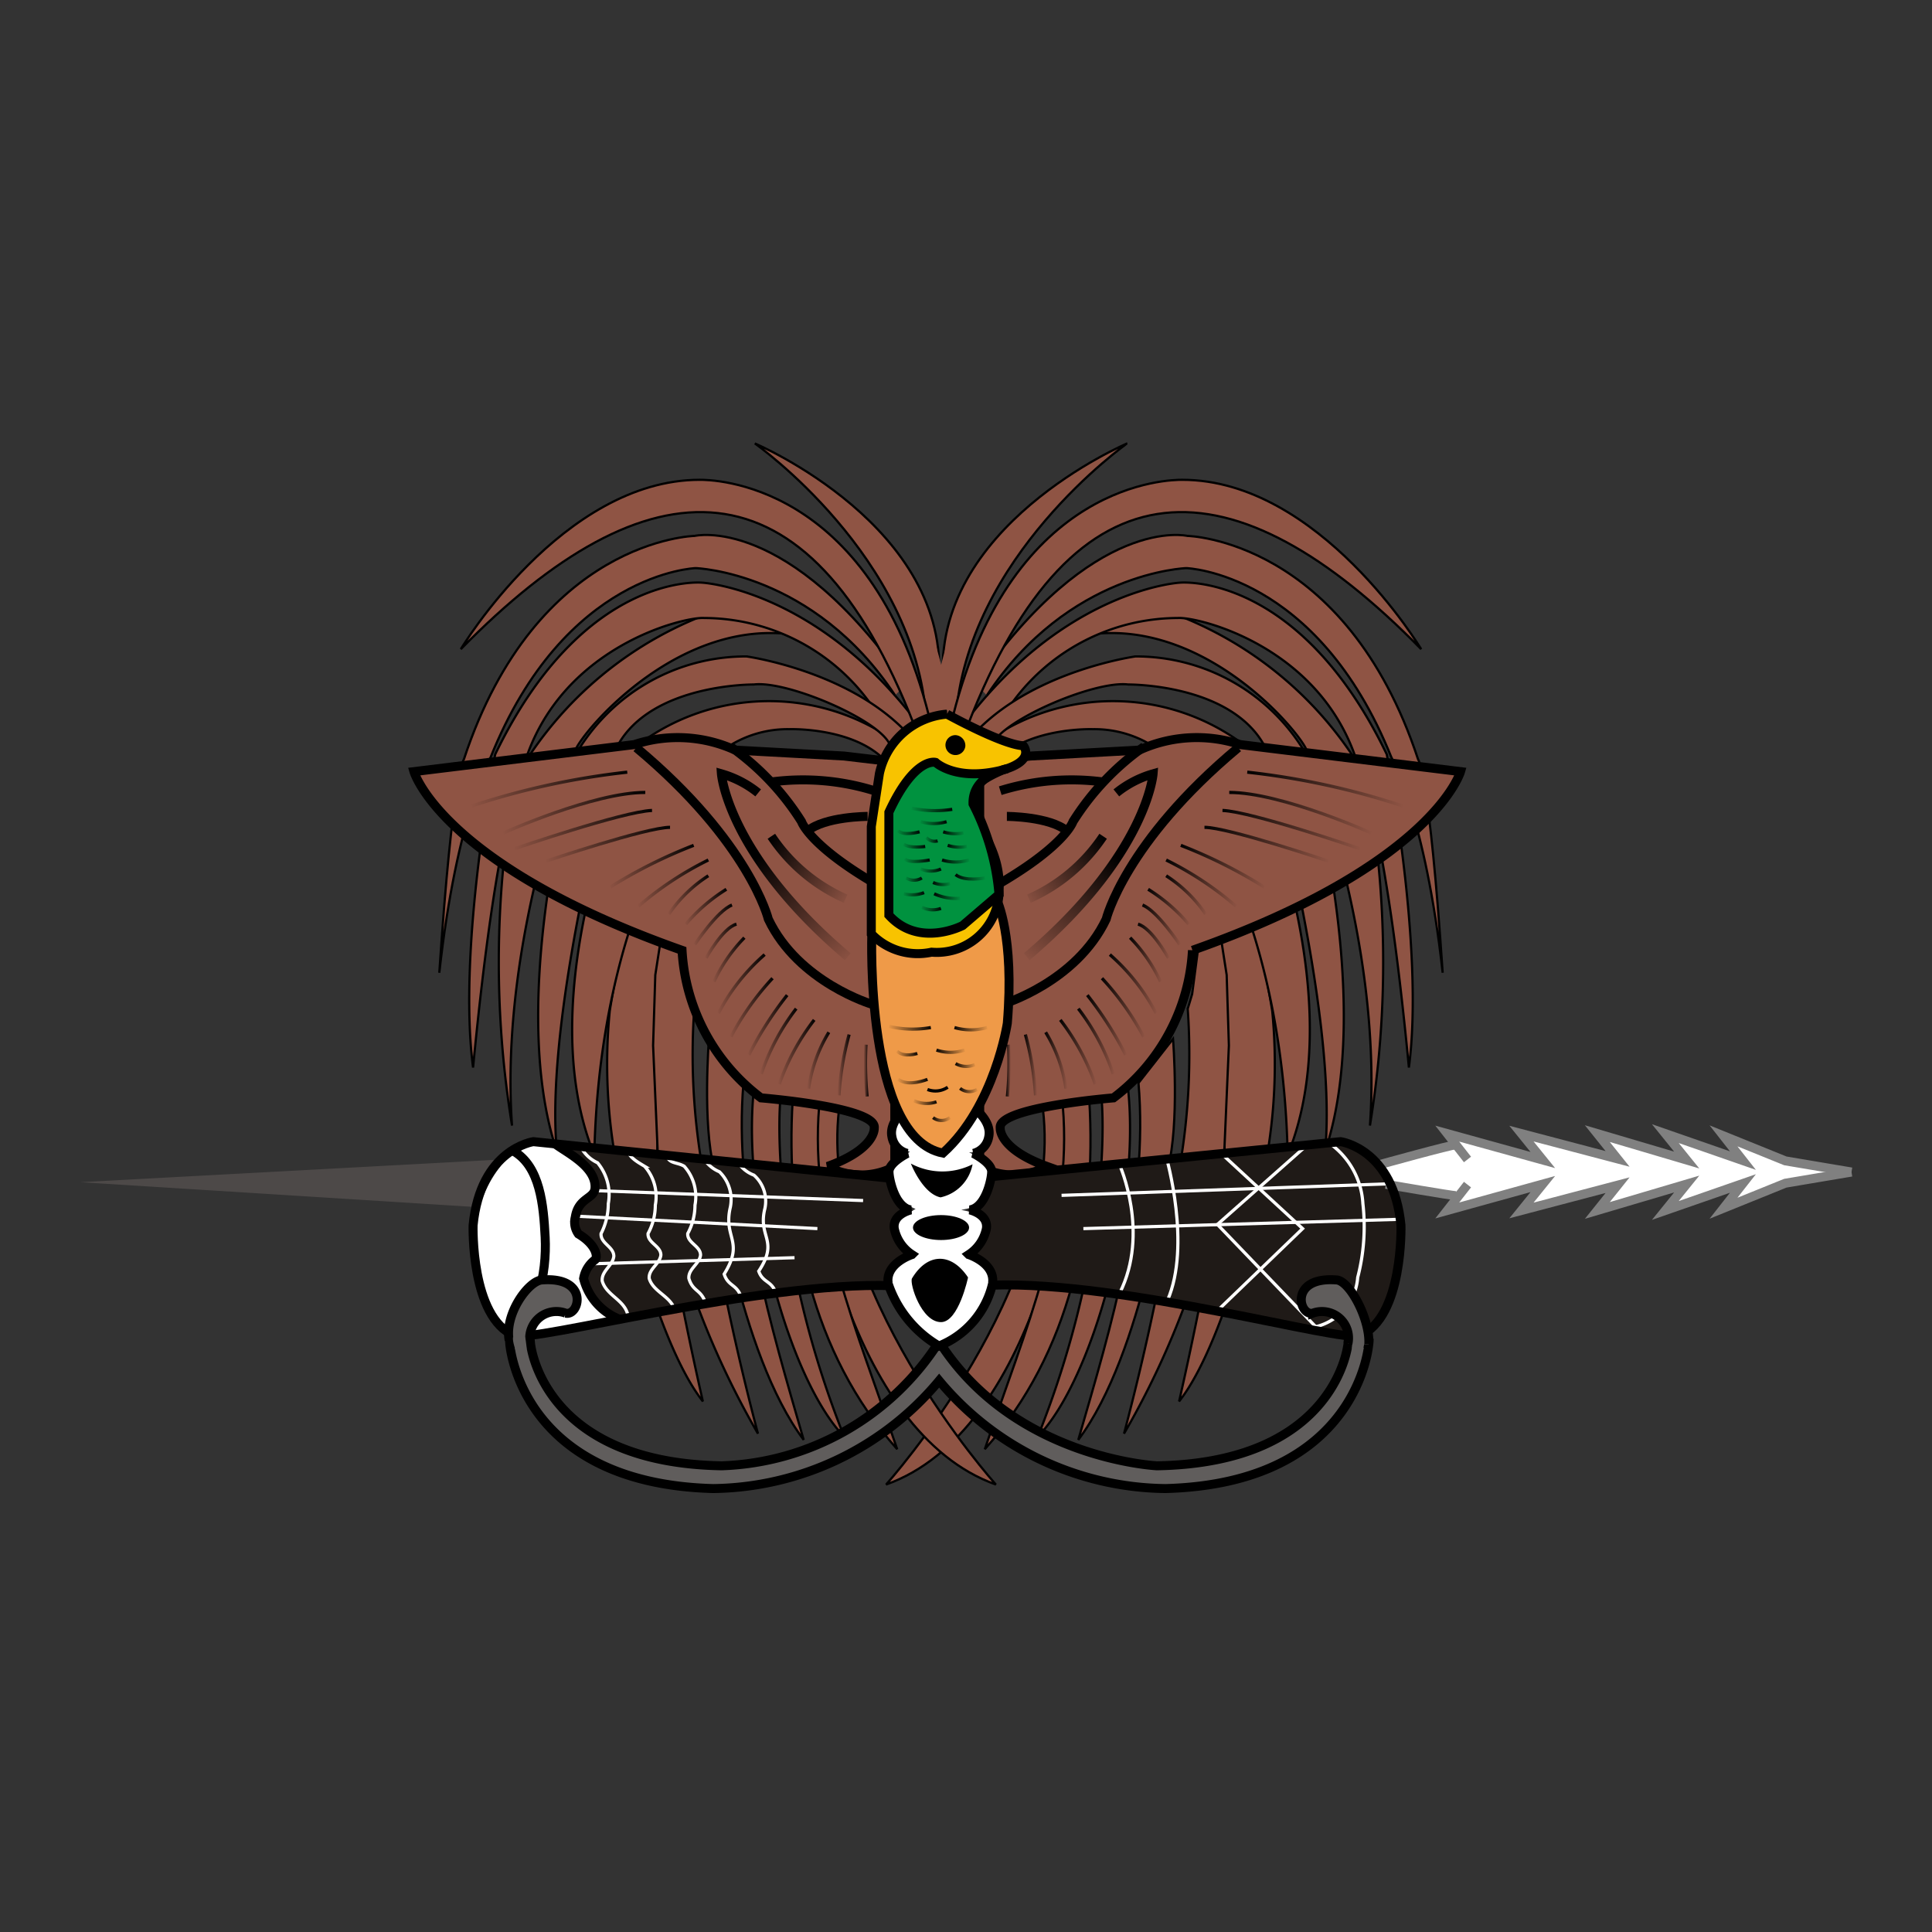 <svg id="Layer_1" data-name="Layer 1" xmlns="http://www.w3.org/2000/svg" xmlns:xlink="http://www.w3.org/1999/xlink" viewBox="0 0 1200 1200">
  <rect x="0" y="0" width="1200" height="1200" fill="#333333" stroke="none"/>
  <defs>
    <linearGradient id="linear-gradient" x1="684.599" y1="1038.464" x2="630.195" y2="1106.974" gradientTransform="translate(0 -513.687)" gradientUnits="userSpaceOnUse">
      <stop offset="0"/>
      <stop offset="1" stop-opacity="0"/>
    </linearGradient>
    <linearGradient id="linear-gradient-2" x1="686.938" y1="1036.217" x2="635.262" y2="1073.242" xlink:href="#linear-gradient"/>
    <linearGradient id="linear-gradient-3" x1="762.514" y1="1018.421" x2="852.624" y2="1018.421" xlink:href="#linear-gradient"/>
    <linearGradient id="linear-gradient-4" x1="758.317" y1="1028.93" x2="845.629" y2="1028.93" xlink:href="#linear-gradient"/>
    <linearGradient id="linear-gradient-5" x1="747.126" y1="1038.023" x2="826.044" y2="1038.023" xlink:href="#linear-gradient"/>
    <linearGradient id="linear-gradient-6" x1="732.438" y1="1051.647" x2="786.176" y2="1051.647" xlink:href="#linear-gradient"/>
    <linearGradient id="linear-gradient-7" x1="723.345" y1="1062.112" x2="768.689" y2="1062.112" xlink:href="#linear-gradient"/>
    <linearGradient id="linear-gradient-8" x1="723.345" y1="1069.387" x2="749.804" y2="1069.387" xlink:href="#linear-gradient"/>
    <linearGradient id="linear-gradient-9" x1="712.154" y1="1076.769" x2="739.312" y2="1076.769" xlink:href="#linear-gradient"/>
    <linearGradient id="linear-gradient-10" x1="708.656" y1="1087.873" x2="733.716" y2="1087.873" xlink:href="#linear-gradient"/>
    <linearGradient id="linear-gradient-11" x1="705.858" y1="1097.962" x2="726.721" y2="1097.962" xlink:href="#linear-gradient"/>
    <linearGradient id="linear-gradient-12" x1="700.961" y1="1109.607" x2="721.826" y2="1109.607" xlink:href="#linear-gradient"/>
    <linearGradient id="linear-gradient-13" x1="688.372" y1="1124.638" x2="719.028" y2="1124.638" xlink:href="#linear-gradient"/>
    <linearGradient id="linear-gradient-14" x1="683.476" y1="1139.366" x2="711.334" y2="1139.366" xlink:href="#linear-gradient"/>
    <linearGradient id="linear-gradient-15" x1="674.383" y1="1150.228" x2="700.143" y2="1150.228" xlink:href="#linear-gradient"/>
    <linearGradient id="linear-gradient-16" x1="668.787" y1="1160.311" x2="692.449" y2="1160.311" xlink:href="#linear-gradient"/>
    <linearGradient id="linear-gradient-17" x1="657.596" y1="1166.961" x2="681.258" y2="1166.961" xlink:href="#linear-gradient"/>
    <linearGradient id="linear-gradient-18" x1="648.503" y1="1172.155" x2="663.072" y2="1172.155" xlink:href="#linear-gradient"/>
    <linearGradient id="linear-gradient-19" x1="635.913" y1="1175.042" x2="644.186" y2="1175.042" xlink:href="#linear-gradient"/>
    <linearGradient id="linear-gradient-20" x1="624.721" y1="1178.66" x2="627.88" y2="1178.66" xlink:href="#linear-gradient"/>
    <linearGradient id="linear-gradient-21" x1="773.705" y1="1003.752" x2="872.208" y2="1003.752" xlink:href="#linear-gradient"/>
    <linearGradient id="linear-gradient-22" x1="-879.416" y1="1038.465" x2="-933.821" y2="1106.975" gradientTransform="matrix(-1, 0, 0, 1, -399.725, -513.687)" xlink:href="#linear-gradient"/>
    <linearGradient id="linear-gradient-23" x1="-877.077" y1="1036.217" x2="-928.753" y2="1073.243" gradientTransform="matrix(-1, 0, 0, 1, -399.725, -513.687)" xlink:href="#linear-gradient"/>
    <linearGradient id="linear-gradient-24" x1="-801.502" y1="1018.421" x2="-711.393" y2="1018.421" gradientTransform="matrix(-1, 0, 0, 1, -399.725, -513.687)" xlink:href="#linear-gradient"/>
    <linearGradient id="linear-gradient-25" x1="-805.698" y1="1028.93" x2="-718.386" y2="1028.93" gradientTransform="matrix(-1, 0, 0, 1, -399.725, -513.687)" xlink:href="#linear-gradient"/>
    <linearGradient id="linear-gradient-26" x1="-816.889" y1="1038.023" x2="-737.972" y2="1038.023" gradientTransform="matrix(-1, 0, 0, 1, -399.725, -513.687)" xlink:href="#linear-gradient"/>
    <linearGradient id="linear-gradient-27" x1="-831.579" y1="1051.647" x2="-777.84" y2="1051.647" gradientTransform="matrix(-1, 0, 0, 1, -399.725, -513.687)" xlink:href="#linear-gradient"/>
    <linearGradient id="linear-gradient-28" x1="-840.671" y1="1062.112" x2="-795.327" y2="1062.112" gradientTransform="matrix(-1, 0, 0, 1, -399.725, -513.687)" xlink:href="#linear-gradient"/>
    <linearGradient id="linear-gradient-29" x1="-840.671" y1="1069.387" x2="-814.212" y2="1069.387" gradientTransform="matrix(-1, 0, 0, 1, -399.725, -513.687)" xlink:href="#linear-gradient"/>
    <linearGradient id="linear-gradient-30" x1="-851.863" y1="1076.769" x2="-824.704" y2="1076.769" gradientTransform="matrix(-1, 0, 0, 1, -399.725, -513.687)" xlink:href="#linear-gradient"/>
    <linearGradient id="linear-gradient-31" x1="-855.36" y1="1087.873" x2="-830.299" y2="1087.873" gradientTransform="matrix(-1, 0, 0, 1, -399.725, -513.687)" xlink:href="#linear-gradient"/>
    <linearGradient id="linear-gradient-32" x1="-858.158" y1="1097.962" x2="-837.294" y2="1097.962" gradientTransform="matrix(-1, 0, 0, 1, -399.725, -513.687)" xlink:href="#linear-gradient"/>
    <linearGradient id="linear-gradient-33" x1="-863.054" y1="1109.607" x2="-842.191" y2="1109.607" gradientTransform="matrix(-1, 0, 0, 1, -399.725, -513.687)" xlink:href="#linear-gradient"/>
    <linearGradient id="linear-gradient-34" x1="-875.644" y1="1124.638" x2="-844.988" y2="1124.638" gradientTransform="matrix(-1, 0, 0, 1, -399.725, -513.687)" xlink:href="#linear-gradient"/>
    <linearGradient id="linear-gradient-35" x1="-880.54" y1="1139.366" x2="-852.682" y2="1139.366" gradientTransform="matrix(-1, 0, 0, 1, -399.725, -513.687)" xlink:href="#linear-gradient"/>
    <linearGradient id="linear-gradient-36" x1="-889.633" y1="1150.228" x2="-863.873" y2="1150.228" gradientTransform="matrix(-1, 0, 0, 1, -399.725, -513.687)" xlink:href="#linear-gradient"/>
    <linearGradient id="linear-gradient-37" x1="-895.229" y1="1160.311" x2="-871.567" y2="1160.311" gradientTransform="matrix(-1, 0, 0, 1, -399.725, -513.687)" xlink:href="#linear-gradient"/>
    <linearGradient id="linear-gradient-38" x1="-906.42" y1="1166.961" x2="-882.758" y2="1166.961" gradientTransform="matrix(-1, 0, 0, 1, -399.725, -513.687)" xlink:href="#linear-gradient"/>
    <linearGradient id="linear-gradient-39" x1="-915.513" y1="1172.155" x2="-900.945" y2="1172.155" gradientTransform="matrix(-1, 0, 0, 1, -399.725, -513.687)" xlink:href="#linear-gradient"/>
    <linearGradient id="linear-gradient-40" x1="-928.103" y1="1175.042" x2="-919.83" y2="1175.042" gradientTransform="matrix(-1, 0, 0, 1, -399.725, -513.687)" xlink:href="#linear-gradient"/>
    <linearGradient id="linear-gradient-41" x1="-939.294" y1="1178.66" x2="-936.135" y2="1178.66" gradientTransform="matrix(-1, 0, 0, 1, -399.725, -513.687)" xlink:href="#linear-gradient"/>
    <linearGradient id="linear-gradient-42" x1="-790.31" y1="1003.752" x2="-691.808" y2="1003.752" gradientTransform="matrix(-1, 0, 0, 1, -399.725, -513.687)" xlink:href="#linear-gradient"/>
    <linearGradient id="linear-gradient-43" x1="551.293" y1="1448.336" x2="579.151" y2="1448.336" gradientTransform="translate(0 -809.965)" gradientUnits="userSpaceOnUse">
      <stop offset="0" stop-opacity="0"/>
      <stop offset="1"/>
    </linearGradient>
    <linearGradient id="linear-gradient-44" x1="556.189" y1="1464.176" x2="570.757" y2="1464.176" xlink:href="#linear-gradient-43"/>
    <linearGradient id="linear-gradient-45" x1="556.889" y1="1481.486" x2="577.053" y2="1481.486" xlink:href="#linear-gradient-43"/>
    <linearGradient id="linear-gradient-46" x1="566.682" y1="1494.534" x2="582.649" y2="1494.534" xlink:href="#linear-gradient-43"/>
    <linearGradient id="linear-gradient-47" x1="591.861" y1="1448.917" x2="614.124" y2="1448.917" gradientTransform="translate(0 -809.965)" xlink:href="#linear-gradient"/>
    <linearGradient id="linear-gradient-48" x1="580.67" y1="1462.906" x2="600.134" y2="1462.906" gradientTransform="translate(0 -809.965)" xlink:href="#linear-gradient"/>
    <linearGradient id="linear-gradient-49" x1="592.561" y1="1471.513" x2="606.43" y2="1471.513" gradientTransform="translate(0 -809.965)" xlink:href="#linear-gradient"/>
    <linearGradient id="linear-gradient-50" x1="595.359" y1="1487.08" x2="607.829" y2="1487.08" gradientTransform="translate(0 -809.965)" xlink:href="#linear-gradient"/>
    <linearGradient id="linear-gradient-51" x1="578.572" y1="1505.128" x2="591.043" y2="1505.128" gradientTransform="translate(0 -809.965)" xlink:href="#linear-gradient"/>
    <linearGradient id="linear-gradient-52" x1="584.852" y1="1327.239" x2="599.421" y2="1327.239" gradientTransform="translate(0 -809.965)" xlink:href="#linear-gradient"/>
    <linearGradient id="linear-gradient-53" x1="587.65" y1="1335.617" x2="601.519" y2="1335.617" gradientTransform="translate(0 -809.965)" xlink:href="#linear-gradient"/>
    <linearGradient id="linear-gradient-54" x1="584.153" y1="1344.771" x2="602.918" y2="1344.771" gradientTransform="translate(0 -809.965)" xlink:href="#linear-gradient"/>
    <linearGradient id="linear-gradient-55" x1="592.547" y1="1354.701" x2="612.71" y2="1354.701" gradientTransform="translate(0 -809.965)" xlink:href="#linear-gradient"/>
    <linearGradient id="linear-gradient-56" x1="578.557" y1="1358.783" x2="591.027" y2="1358.783" gradientTransform="translate(0 -809.965)" xlink:href="#linear-gradient"/>
    <linearGradient id="linear-gradient-57" x1="579.257" y1="1366.599" x2="597.323" y2="1366.599" gradientTransform="translate(0 -809.965)" xlink:href="#linear-gradient"/>
    <linearGradient id="linear-gradient-58" x1="565.268" y1="1312.719" x2="592.426" y2="1312.719" xlink:href="#linear-gradient-43"/>
    <linearGradient id="linear-gradient-59" x1="556.874" y1="1326.975" x2="572.142" y2="1326.975" xlink:href="#linear-gradient-43"/>
    <linearGradient id="linear-gradient-60" x1="570.864" y1="1320.931" x2="588.929" y2="1320.931" xlink:href="#linear-gradient-43"/>
    <linearGradient id="linear-gradient-61" x1="560.372" y1="1335.309" x2="575.64" y2="1335.309" xlink:href="#linear-gradient-43"/>
    <linearGradient id="linear-gradient-62" x1="574.361" y1="1331.494" x2="583.333" y2="1331.494" xlink:href="#linear-gradient-43"/>
    <linearGradient id="linear-gradient-63" x1="570.864" y1="1350.397" x2="585.433" y2="1350.397" xlink:href="#linear-gradient-43"/>
    <linearGradient id="linear-gradient-64" x1="561.072" y1="1344.419" x2="578.438" y2="1344.419" xlink:href="#linear-gradient-43"/>
    <linearGradient id="linear-gradient-65" x1="561.771" y1="1356.061" x2="573.541" y2="1356.061" xlink:href="#linear-gradient-43"/>
    <linearGradient id="linear-gradient-66" x1="560.372" y1="1365.11" x2="574.94" y2="1365.11" xlink:href="#linear-gradient-43"/>
    <linearGradient id="linear-gradient-67" x1="571.563" y1="1374.331" x2="585.433" y2="1374.331" xlink:href="#linear-gradient-43"/>
  </defs>
  <title>Artboard 1</title>
  <g id="Layer_2" data-name="Layer 2">
    <g id="svg2">
      <g>
        <path id="path9474" d="M313.305,720.081,50,734.279l246.53,15.489A44.386,44.386,0,0,1,313.305,720.081Z" style="fill: #4d4948"/>
        <path id="path33918" d="M859.288,722.66l43.884-10.971-1.936-6.776L957.383,720.082l-10.653-13.875,25.169,4.84,31.945,9.358-12.256-16.78,56.469,17.102-12.585-17.102,47.111,17.425-11.616-15.168,42.594,16.457,32.268,4.516-36.14,8.067-40.013,16.783,11.616-16.779-46.789,16.779,11.939-15.168-53.242,14.521,9.358-13.547L945.122,751.704l11.294-15.168-56.792,14.841,10.003-12.907-6.131,4.195-38.722-6.131-8.712-13.547Z" style="fill: #fff"/>
        <g id="use11619">
          <g id="g11604">
            <path id="path3409" d="M722.026,378.682A231.425,231.425,0,0,1,848.6,483.024a630.438,630.438,0,0,1,2.301,216.09c8.214-116.823-39.984-234.579-39.984-234.579-8.04-15.078-65.008-80.044-134.707-70.363" style="fill: #8f5444;stroke: #000;stroke-width: 1.385px"/>
            <path id="path3403" d="M598.605,449.673c-63.245,83.898-6.454,37.431,30.337-13.547a127.683,127.683,0,0,1,102.613-52.274c12.298-.879,89.061,17.425,111.648,90.352,0,0,16.825,30.515,31.884,188.865,9.813-74.839-13.752-194.538-13.752-194.538C806.412,354.804,732.841,361.903,732.841,361.903S661.85,365.775,598.605,449.673Z" style="fill: #8f5444;stroke: #000;stroke-width: 1.385px"/>
            <path id="path10484" d="M647.808,689.103C660.715,799.461,550.358,922.08,550.358,922.08c92.289-32.914,119.394-196.19,116.812-238.14" style="fill: #8f5444;stroke: #000;stroke-width: 1.385px"/>
            <path id="path3445" d="M786.096,722.843a338.815,338.815,0,0,0,4.107-94.92c-16.779-104.549-31.944-41.527-31.944-41.527l2.489,134.975c-9.68,68.408-28.396,149.079-28.396,149.079C763.329,831.085,786.096,722.843,786.096,722.843Z" style="fill: #8f5444;stroke: #000;stroke-width: 1.385px"/>
            <path id="path3393" d="M593.598,447.092c-10.326,92.284,0,74.863-7.744-22.588s114.23-149.079,114.23-149.079S600.052,345.766,593.598,447.092Z" style="fill: #8f5444;stroke: #000;stroke-width: 1.385px"/>
            <path id="path3405" d="M622,469.679c-20.652,18.07-83.253,36.786-2.581-13.547a135.439,135.439,0,0,1,151.426,5.163s72.092,149.957,28.947,256.078c-3.651-173.41-81.672-252.673-81.672-252.673a68.236,68.236,0,0,0-39.327-11.794S642.646,451.609,622,469.679Z" style="fill: #8f5444;stroke: #000;stroke-width: 1.385px"/>
            <path id="path3407" d="M607.796,452.9c36.786-36.786,97.451-45.175,97.451-45.175A122.298,122.298,0,0,1,810.442,467.098s44.714,151.935,12.621,247.988c8.214-87.618-37.832-252.108-37.832-252.108-21.253-38.473-84.499-37.827-84.499-37.827-20.652-2.581-78.09,21.942-84.543,37.431" style="fill: #8f5444;stroke: #000;stroke-width: 1.385px"/>
            <path id="path3401" d="M606.183,424.827c73.571-105.84,131.332-91.965,131.332-91.965s98.096,1.936,143.271,138.754c0,0,6.947,8.172,15.284,132.579C885.118,505.625,864.198,470.367,864.198,470.367,818.186,355.449,736.869,352.868,736.869,352.868s-73.248,2.259-123.91,79.058" style="fill: #8f5444;stroke: #000;stroke-width: 1.385px"/>
            <path id="path3399" d="M591.985,444.51c37.108-146.175,135.204-146.498,142.303-146.498,85.432,0,148.434,105.195,148.434,105.195C766.633,284.878,667.21,280.435,601.218,450.156" style="fill: #8f5444;stroke: #000;stroke-width: 1.385px"/>
            <path id="path3447" d="M760.084,723.3l3.195-73.927-1.369-43.809L758.715,585.028l-14.603,4.563-3.651,27.837-2.738,9.127a411.39,411.39,0,0,1-5.019,98.57,1611.811,1611.811,0,0,1-34.556,165.332A526.305,526.305,0,0,0,760.084,723.3Z" style="fill: #8f5444;stroke: #000;stroke-width: 1.385px"/>
            <path id="path3449" d="M725.4,725.582c7.302-27.381,3.195-80.316,3.195-80.316L707.147,672.646c6.305,74.505-16.857,150.649-37.4,221.684C710.41,840.12,725.4,725.582,725.4,725.582Z" style="fill: #8f5444;stroke: #000;stroke-width: 1.385px"/>
            <path id="path3451" d="M700.76,677.21a149.318,149.318,0,0,1-16.428,6.845s8.008,88.301-39.749,208.34C678.745,856.928,708.051,749.857,700.76,677.21Z" style="fill: #8f5444;stroke: #000;stroke-width: 1.385px"/>
            <path id="path3453" d="M660.145,687.249l16.428-4.107c4.632,77.105-11.56,157.126-64.905,216.996C637.284,824.423,666.171,759.396,660.145,687.249Z" style="fill: #8f5444;stroke: #000;stroke-width: 1.385px"/>
          </g>
        </g>
        <g id="g11604-2">
          <path id="path3409-2" d="M446.9,378.682A231.425,231.425,0,0,0,320.33,483.024a630.438,630.438,0,0,0-2.301,216.09C309.815,582.29,358.014,464.534,358.014,464.534c8.04-15.078,65.008-80.044,134.707-70.363" style="fill: #8f5444;stroke: #000;stroke-width: 1.385px"/>
          <path id="path3403-2" d="M570.321,449.673c63.245,83.898,6.454,37.431-30.337-13.547a127.683,127.683,0,0,0-102.613-52.274c-12.298-.879-89.061,17.425-111.648,90.352,0,0-16.825,30.515-31.884,188.865-9.813-74.839,13.752-194.538,13.752-194.538C362.516,354.804,436.085,361.903,436.085,361.903S507.075,365.775,570.321,449.673Z" style="fill: #8f5444;stroke: #000;stroke-width: 1.385px"/>
          <path id="path10484-2" d="M521.117,689.103C508.21,799.461,618.568,922.08,618.568,922.08c-92.289-32.914-119.394-196.19-116.812-238.14" style="fill: #8f5444;stroke: #000;stroke-width: 1.385px"/>
          <path id="path3445-2" d="M382.83,722.843a338.815,338.815,0,0,1-4.107-94.92c16.779-104.549,31.944-41.527,31.944-41.527L408.177,721.372c9.68,68.408,28.396,149.079,28.396,149.079C405.596,831.085,382.83,722.843,382.83,722.843Z" style="fill: #8f5444;stroke: #000;stroke-width: 1.385px"/>
          <path id="path3393-2" d="M575.328,447.092c10.326,92.284,0,74.863,7.744-22.588s-114.23-149.079-114.23-149.079S568.873,345.766,575.328,447.092Z" style="fill: #8f5444;stroke: #000;stroke-width: 1.385px"/>
          <path id="path3405-2" d="M546.931,469.679c20.652,18.07,83.253,36.786,2.581-13.547a135.439,135.439,0,0,0-151.426,5.163S325.995,611.251,369.139,717.372c3.651-173.41,81.672-252.673,81.672-252.673a68.236,68.236,0,0,1,39.327-11.794S526.279,451.609,546.931,469.679Z" style="fill: #8f5444;stroke: #000;stroke-width: 1.385px"/>
          <path id="path3407-2" d="M561.129,452.9c-36.786-36.786-97.451-45.175-97.451-45.175A122.298,122.298,0,0,0,358.484,467.098s-44.716,151.931-12.618,247.987C337.652,627.468,383.698,462.977,383.698,462.977c21.253-38.473,84.499-37.827,84.499-37.827,20.652-2.581,78.09,21.942,84.543,37.431" style="fill: #8f5444;stroke: #000;stroke-width: 1.385px"/>
          <path id="path3401-2" d="M562.742,424.827c-73.571-105.84-131.332-91.965-131.332-91.965s-98.096,1.936-143.271,138.754c0,0-6.947,8.172-15.284,132.579,10.953-98.57,31.872-133.828,31.872-133.828C350.74,355.449,432.057,352.868,432.057,352.868s73.248,2.259,123.91,79.058" style="fill: #8f5444;stroke: #000;stroke-width: 1.385px"/>
          <path id="path3399-2" d="M576.941,444.51c-37.108-146.175-135.204-146.498-142.303-146.498-85.432,0-148.434,105.195-148.434,105.195,116.089-118.329,215.512-122.772,281.504,46.949" style="fill: #8f5444;stroke: #000;stroke-width: 1.385px"/>
          <path id="path3447-2" d="M408.842,723.3l-3.195-73.927,1.369-43.809,3.195-20.535,14.603,4.563,3.651,27.837,2.738,9.127a411.39,411.39,0,0,0,5.019,98.57,1611.811,1611.811,0,0,0,34.556,165.332A526.305,526.305,0,0,1,408.842,723.3Z" style="fill: #8f5444;stroke: #000;stroke-width: 1.385px"/>
          <path id="path3449-2" d="M443.523,725.582c-7.302-27.381-3.195-80.316-3.195-80.316l21.448,27.381c-6.305,74.505,16.857,150.649,37.4,221.684C458.516,840.12,443.523,725.582,443.523,725.582Z" style="fill: #8f5444;stroke: #000;stroke-width: 1.385px"/>
          <path id="path3451-2" d="M468.166,677.21a149.318,149.318,0,0,0,16.428,6.845s-8.008,88.301,39.749,208.34C490.181,856.928,460.874,749.857,468.166,677.21Z" style="fill: #8f5444;stroke: #000;stroke-width: 1.385px"/>
          <path id="path3453-2" d="M508.781,687.249l-16.428-4.107c-4.632,77.105,11.56,157.126,64.905,216.996C531.647,824.423,502.754,759.396,508.781,687.249Z" style="fill: #8f5444;stroke: #000;stroke-width: 1.385px"/>
        </g>
        <g id="g6732">
          <g id="g6594">
            <path id="path3511" d="M639.986,469.584l67.659-3.684a85.973,85.973,0,0,1,62.705-3.418l136.818,16.779s-16.779,58.082-166.505,111.003a123.352,123.352,0,0,1-49.047,91.642s-72.28,5.808-70.344,18.715c0,0-1.291,12.907,29.041,23.878a43.972,43.972,0,0,1-41.8,0V473.317Z" style="fill: #8f5444;stroke: #000;stroke-width: 5.586px"/>
            <path id="path3519" d="M710.595,463.755a163.543,163.543,0,0,0-44.132,46.524s-4.563,14.603-46.09,38.789" style="fill: none;stroke: #000;stroke-width: 5.586px"/>
            <path id="path3513" d="M769.021,464.421c-70.344,58.728-81.962,106.486-81.962,106.486-18.715,39.368-64.536,52.916-64.536,52.916" style="fill: none;stroke: #000;stroke-width: 5.586px"/>
            <path id="path3515" d="M693.388,492.484a64.572,64.572,0,0,1,22.817-11.865s-3.651,50.197-78.491,113.629" style="fill: none;stroke-width: 5.586px;stroke: url(#linear-gradient)"/>
            <path id="path3517" d="M685.174,519.408a107.826,107.826,0,0,1-46.09,38.789" style="fill: none;stroke-width: 5.586px;stroke: url(#linear-gradient-2)"/>
            <path id="path3521" d="M684.716,485.639a149.204,149.204,0,0,0-63.432,5.476" style="fill: none;stroke: #000;stroke-width: 5.586px"/>
            <path id="path3523" d="M662.812,516.208c-10.953-9.127-37.42-9.127-37.42-9.127" style="fill: none;stroke: #000;stroke-width: 5.586px"/>
            <g id="g6573">
              <path id="path5322" d="M763.503,492.187c32.174,0,88.131,25.181,88.131,25.181" style="fill: none;stroke-width: 1.978px;stroke: url(#linear-gradient-3)"/>
              <path id="path5324" d="M759.307,503.378c18.186.695,85.337,23.782,85.337,23.782" style="fill: none;stroke-width: 1.978px;stroke: url(#linear-gradient-4)"/>
              <path id="path5326" d="M748.116,513.87c14.689,0,76.94,20.983,76.94,20.983" style="fill: none;stroke-width: 1.978px;stroke: url(#linear-gradient-5)"/>
              <path id="path5328" d="M733.427,525.061a307.812,307.812,0,0,1,51.758,25.88" style="fill: none;stroke-width: 1.978px;stroke: url(#linear-gradient-6)"/>
              <path id="path5330" d="M724.334,534.155a205.888,205.888,0,0,1,43.367,28.678" style="fill: none;stroke-width: 1.978px;stroke: url(#linear-gradient-7)"/>
              <path id="path5332" d="M724.334,543.946a85.781,85.781,0,0,1,24.481,23.782" style="fill: none;stroke-width: 1.978px;stroke: url(#linear-gradient-8)"/>
              <path id="path5334" d="M713.143,552.34a107.973,107.973,0,0,1,25.181,21.683" style="fill: none;stroke-width: 1.978px;stroke: url(#linear-gradient-9)"/>
              <path id="path5336" d="M709.646,562.132c9.093,3.497,23.081,24.481,23.081,24.481" style="fill: none;stroke-width: 1.978px;stroke: url(#linear-gradient-10)"/>
              <path id="path5338" d="M706.847,574.023c8.394,2.098,18.885,20.983,18.885,20.983" style="fill: none;stroke-width: 1.978px;stroke: url(#linear-gradient-11)"/>
              <path id="path5340" d="M701.951,582.416A99.328,99.328,0,0,1,720.837,609.695" style="fill: none;stroke-width: 1.978px;stroke: url(#linear-gradient-12)"/>
              <path id="path5342" d="M689.361,592.908a125.932,125.932,0,0,1,28.678,36.372" style="fill: none;stroke-width: 1.978px;stroke: url(#linear-gradient-13)"/>
              <path id="path5344" d="M684.465,607.597a172.628,172.628,0,0,1,25.882,36.372" style="fill: none;stroke-width: 1.978px;stroke: url(#linear-gradient-14)"/>
              <path id="path5346" d="M675.372,618.089a227.429,227.429,0,0,1,23.781,37.067" style="fill: none;stroke-width: 1.978px;stroke: url(#linear-gradient-15)"/>
              <path id="path5348" d="M669.776,626.482a141.065,141.065,0,0,1,21.683,40.568" style="fill: none;stroke-width: 1.978px;stroke: url(#linear-gradient-16)"/>
              <path id="path5350" d="M658.589,633.477a143.498,143.498,0,0,1,21.683,39.869" style="fill: none;stroke-width: 1.978px;stroke: url(#linear-gradient-17)"/>
              <path id="path5352" d="M649.492,641.17a92.577,92.577,0,0,1,12.59,34.968" style="fill: none;stroke-width: 1.978px;stroke: url(#linear-gradient-18)"/>
              <path id="path5354" d="M636.902,642.57a186.69,186.69,0,0,1,6.295,37.771" style="fill: none;stroke-width: 1.978px;stroke: url(#linear-gradient-19)"/>
              <path id="path5356" d="M626.41,648.864a217.095,217.095,0,0,1-.695,32.174" style="fill: none;stroke-width: 1.978px;stroke: url(#linear-gradient-20)"/>
              <path id="path5416" d="M774.694,479.596a474.947,474.947,0,0,1,96.526,20.98" style="fill: none;stroke-width: 1.978px;stroke: url(#linear-gradient-21)"/>
            </g>
          </g>
          <g id="use6623">
            <path id="path6627" d="M524.305,469.584l-67.659-3.684a85.973,85.973,0,0,0-62.705-3.418L257.123,479.264S273.902,537.346,423.628,590.267a123.352,123.352,0,0,0,49.047,91.642s72.28,5.808,70.344,18.715c0,0,1.291,12.907-29.041,23.878a43.972,43.972,0,0,0,41.8,0V473.317Z" style="fill: #8f5444;stroke: #000;stroke-width: 5.586px"/>
            <path id="path6629" d="M453.697,463.755a163.543,163.543,0,0,1,44.132,46.524s4.563,14.603,46.09,38.789" style="fill: none;stroke: #000;stroke-width: 5.586px"/>
            <path id="path6631" d="M395.27,464.421c70.344,58.728,81.962,106.486,81.962,106.486,18.715,39.368,64.536,52.916,64.536,52.916" style="fill: none;stroke: #000;stroke-width: 5.586px"/>
            <path id="path6633" d="M470.904,492.484a64.573,64.573,0,0,0-22.82-11.865s3.651,50.197,78.491,113.629" style="fill: none;stroke-width: 5.586px;stroke: url(#linear-gradient-22)"/>
            <path id="path6635" d="M479.116,519.408a107.826,107.826,0,0,0,46.09,38.789" style="fill: none;stroke-width: 5.586px;stroke: url(#linear-gradient-23)"/>
            <path id="path6637" d="M479.579,485.639a149.204,149.204,0,0,1,63.432,5.476" style="fill: none;stroke: #000;stroke-width: 5.586px"/>
            <path id="path6639" d="M501.478,516.208c10.953-9.127,37.42-9.127,37.42-9.127" style="fill: none;stroke: #000;stroke-width: 5.586px"/>
            <g id="g6641">
              <path id="path6643" d="M400.788,492.187c-32.174,0-88.131,25.181-88.131,25.181" style="fill: none;stroke-width: 1.978px;stroke: url(#linear-gradient-24)"/>
              <path id="path6645" d="M404.985,503.378c-18.186.695-85.337,23.782-85.337,23.782" style="fill: none;stroke-width: 1.978px;stroke: url(#linear-gradient-25)"/>
              <path id="path6647" d="M416.176,513.87c-14.689,0-76.94,20.983-76.94,20.983" style="fill: none;stroke-width: 1.978px;stroke: url(#linear-gradient-26)"/>
              <path id="path6649" d="M430.864,525.061a307.811,307.811,0,0,0-51.758,25.88" style="fill: none;stroke-width: 1.978px;stroke: url(#linear-gradient-27)"/>
              <path id="path6651" d="M439.957,534.155a205.888,205.888,0,0,0-43.367,28.678" style="fill: none;stroke-width: 1.978px;stroke: url(#linear-gradient-28)"/>
              <path id="path6653" d="M439.957,543.946a85.781,85.781,0,0,0-24.481,23.782" style="fill: none;stroke-width: 1.978px;stroke: url(#linear-gradient-29)"/>
              <path id="path6655" d="M451.148,552.34a107.972,107.972,0,0,0-25.18,21.683" style="fill: none;stroke-width: 1.978px;stroke: url(#linear-gradient-30)"/>
              <path id="path6657" d="M454.646,562.132c-9.093,3.497-23.081,24.481-23.081,24.481" style="fill: none;stroke-width: 1.978px;stroke: url(#linear-gradient-31)"/>
              <path id="path6659" d="M457.443,574.023c-8.394,2.098-18.885,20.983-18.885,20.983" style="fill: none;stroke-width: 1.978px;stroke: url(#linear-gradient-32)"/>
              <path id="path6661" d="M462.34,582.416A99.328,99.328,0,0,0,443.455,609.695" style="fill: none;stroke-width: 1.978px;stroke: url(#linear-gradient-33)"/>
              <path id="path6663" d="M474.93,592.908a125.932,125.932,0,0,0-28.678,36.372" style="fill: none;stroke-width: 1.978px;stroke: url(#linear-gradient-34)"/>
              <path id="path6665" d="M479.826,607.597a172.628,172.628,0,0,0-25.88,36.372" style="fill: none;stroke-width: 1.978px;stroke: url(#linear-gradient-35)"/>
              <path id="path6667" d="M488.919,618.089a227.429,227.429,0,0,0-23.781,37.067" style="fill: none;stroke-width: 1.978px;stroke: url(#linear-gradient-36)"/>
              <path id="path6669" d="M494.516,626.482a141.065,141.065,0,0,0-21.683,40.568" style="fill: none;stroke-width: 1.978px;stroke: url(#linear-gradient-37)"/>
              <path id="path6671" d="M505.706,633.477a143.498,143.498,0,0,0-21.683,39.869" style="fill: none;stroke-width: 1.978px;stroke: url(#linear-gradient-38)"/>
              <path id="path6673" d="M514.799,641.17a92.577,92.577,0,0,0-12.59,34.968" style="fill: none;stroke-width: 1.978px;stroke: url(#linear-gradient-39)"/>
              <path id="path6675" d="M527.388,642.57a186.69,186.69,0,0,0-6.295,37.771" style="fill: none;stroke-width: 1.978px;stroke: url(#linear-gradient-40)"/>
              <path id="path6677" d="M537.881,648.864a217.095,217.095,0,0,0,.695,32.174" style="fill: none;stroke-width: 1.978px;stroke: url(#linear-gradient-41)"/>
              <path id="path6679" d="M389.597,479.596a474.949,474.949,0,0,0-96.524,20.98" style="fill: none;stroke-width: 1.978px;stroke: url(#linear-gradient-42)"/>
            </g>
          </g>
        </g>
        <path id="path3527" d="M575.406,390.17s1.369-8.67,9.127,22.817c0,0,6.845-26.468,6.389-23.73,0,0-2.282,53.392-2.282,59.781l-11.409-1.369C581.796,441.28,575.406,390.17,575.406,390.17Z" style="fill: #8f5444"/>
        <path id="path2161" d="M1150,727.964l-41.086-6.924-38.403-15.535,12.042,15.362-48.179-16.758,13.267,16.407-55.509-16.409,12.568,15.71-59.7-15.71,13.266,16.409-59.35-16.409,12.568,16.06" style="fill: none;stroke: gray;stroke-width: 5.586px"/>
        <path id="use2229" d="M1150,727.987l-41.086,6.924-38.403,15.539,12.042-15.361-48.175,16.75,13.264-16.406L992.135,751.839l12.568-15.71-59.7,15.71,13.266-16.409-59.349,16.409,12.568-16.06" style="fill: none;stroke: gray;stroke-width: 5.586px"/>
        <path id="use26587" d="M614.572,730.95c-32.268,22.588,1.613,67.274,1.613,67.274,82.141-2.738,217.477,35.918,228.428,31.353,27.169-11.321,25.555-68.451,25.555-68.451-4.563-47.46-37.42-52.023-37.42-52.023Z" style="fill: #1f1a17"/>
        <path id="path20513" d="M553.502,731.46,346.323,710.013l15.06,12.321,9.583,12.321-4.563,8.214-9.127,10.04.912,10.953,8.214,6.845,3.651,8.67-5.019,8.67-3.195,6.389,5.019,11.409,10.496,10.039,5.932,3.195,83.967-14.603,48.828-5.019,35.595-.912,32.856-19.623Z" style="fill: #1f1a17"/>
        <path id="path17544" d="M319.398,715.032A78.578,78.578,0,0,0,315.291,825.924s37.181-17.319,19.986-81.582A44.625,44.625,0,0,0,319.398,715.032Z" style="fill: #fff"/>
        <path id="path18515" d="M318.942,715.032l15.972-7.758,17.797,7.758,13.234,10.039,4.107,13.234-9.127,10.039-4.107,9.127,1.369,8.214,8.214,7.302,4.563,8.214-9.583,8.67a79.119,79.119,0,0,0,3.195,8.67c1.369,2.738,8.214,13.69,8.214,13.69l11.865,9.127-62.519,8.67-7.758-5.476,8.214-1.825,12.321-18.71,5.019-36.963-5.476-33.313L324.421,718.683Z" style="fill: #fff"/>
        <g id="g28537">
          <path id="path11623" d="M360.47,711.839a22.252,22.252,0,0,0,10.676,10.377,30.999,30.999,0,0,1,6.663,25.457,40.84,40.84,0,0,1-4.481,18.546c-.421,6.144,7.898,8.051,7.928,14.051-.651,5.893-7.727,9.089-7.224,15.317,2.41,8.668,12.956,11.496,15.621,20.015.587,1.025,1.187,2.043,1.853,3.021" style="fill: none;stroke: #fff;stroke-width: 1.978px"/>
          <path id="use11659" d="M389.611,714.511c1.672,4.747,6.529,7.325,10.721,9.857a28.305,28.305,0,0,1,6.69,24.183,37.11,37.11,0,0,1-4.5,17.617c-.424,5.836,7.93,7.642,7.961,13.347-.654,5.598-7.758,8.634-7.254,14.55,2.419,8.234,13.01,10.92,15.686,19.013" style="fill: none;stroke: #fff;stroke-width: 1.978px"/>
          <path id="use11663" d="M414.253,718.162c1.672,4.747,6.529,3.674,10.721,6.206a28.305,28.305,0,0,1,6.69,24.183,37.109,37.109,0,0,1-4.5,17.617c-.424,5.836,7.93,7.642,7.961,13.347-.654,5.598-7.758,8.634-7.254,14.55,2.419,8.234,7.533,6.813,10.21,14.906" style="fill: none;stroke: #fff;stroke-width: 1.978px"/>
          <path id="use11667" d="M436.505,718.507a20.803,20.803,0,0,0,10.364,9.311,24.111,24.111,0,0,1,6.749,22.053c-4.533,19.272,8.949,20.842-3.828,41.509,2.442,7.51,7.604,6.213,10.305,13.594" style="fill: none;stroke: #fff;stroke-width: 1.978px"/>
          <path id="use11671" d="M457.877,721.171a20.495,20.495,0,0,0,10.429,8.737,21.653,21.653,0,0,1,6.795,20.695c-4.561,18.085,9.005,19.559-3.852,38.952,2.457,7.047,7.651,5.83,10.37,12.757" style="fill: none;stroke: #fff;stroke-width: 1.978px"/>
          <path id="path12648" d="M361.841,739.23l174.248,6.454" style="fill: none;stroke: #fff;stroke-width: 1.978px"/>
          <path id="path12650" d="M357.324,755.365l150.37,7.744" style="fill: none;stroke: #fff;stroke-width: 1.978px"/>
          <path id="path12652" d="M364.423,785.051l129.073-3.872" style="fill: none;stroke: #fff;stroke-width: 1.978px"/>
        </g>
        <path id="path11621" d="M553.959,798.543c-82.141-2.738-223.608,35.595-234.559,31.032-27.169-11.321-25.555-68.451-25.555-68.451,4.563-47.46,37.42-52.023,37.42-52.023l222.694,22.817" style="fill: none;stroke: #000;stroke-width: 5.586px"/>
        <path id="path11675" d="M318.909,714.955c16.674,9.611,18.655,33.596,19.698,53.468,1.186,22.579-5.004,53.455-23.773,57.502" style="fill: none;stroke: #000;stroke-width: 5.586px"/>
        <path id="path17542" d="M344.417,710.189c6.454,5.163,26.075,14.167,25.169,27.751-.456,6.845-10.371,5.828-12.262,18.07a12.476,12.476,0,0,0,1.937,10.428c11.728,7.063,12.066,14.807,10.325,16.032a18.411,18.411,0,0,0-7.099,11.617A36.705,36.705,0,0,0,384.429,819.257" style="fill: none;stroke: #000;stroke-width: 5.586px"/>
        <path id="path30001" d="M316.232,832.429c-2.924-16.326,11.919-36.786,20.309-37.431,29.599-2.276,23.464,22.511,14.843,20.652a16.586,16.586,0,0,0-22.037,18.89" style="fill: #605d5c;stroke: #000;stroke-width: 5.586px"/>
        <path id="path2233" d="M904.464,711.046c-3.227,0-47.393,12.262-47.393,12.262" style="fill: none;stroke: gray;stroke-width: 5.586px"/>
        <path id="path2235" d="M904.464,742.669c-2.581,0-43.709-7.099-43.709-7.099" style="fill: none;stroke: gray;stroke-width: 5.586px"/>
        <g id="g33902">
          <path id="path24637" d="M820.051,827.001l-63.892-66.477,56.146-49.693m-53.565,5.808,50.338,46.466L756.163,814.089" style="fill: none;stroke: #fff;stroke-width: 1.978px"/>
          <path id="path25608" d="M659.355,742.46l201.358-7.099" style="fill: none;stroke: #fff;stroke-width: 1.978px"/>
          <path id="path25610" d="M870.389,757.301l-197.481,5.808" style="fill: none;stroke: #fff;stroke-width: 1.978px"/>
          <path id="path25612" d="M695.495,723.742s18.715,41.948,0,79.379" style="fill: none;stroke: #fff;stroke-width: 1.978px"/>
          <path id="path25614" d="M724.536,719.224s15.489,54.21.645,88.415" style="fill: none;stroke: #fff;stroke-width: 1.978px"/>
          <path id="path25616" d="M825.859,710.189A49.199,49.199,0,0,1,846.516,747.62a125.781,125.781,0,0,1-3.227,45.821,34.052,34.052,0,0,1-27.751,30.977" style="fill: none;stroke: #fff;stroke-width: 1.978px"/>
        </g>
        <path id="use13623" d="M616.185,798.22c82.141-2.738,217.477,35.918,228.428,31.353,27.169-11.321,25.555-68.451,25.555-68.451-4.563-47.46-37.42-52.023-37.42-52.023L614.571,730.949" style="fill: none;stroke: #000;stroke-width: 5.586px"/>
        <path id="path10445" d="M316.589,834.328s5.698,87.02,126.381,90.247a185.453,185.453,0,0,0,140.346-67.031,185.335,185.335,0,0,0,140.521,67.031c120.683-3.227,126.384-90.247,126.384-90.247H837.3s-6.407,74.171-118.7,76.108c0,0-88.817-4.219-135.284-77.145a166.737,166.737,0,0,1-135.109,77.145c-112.294-1.936-118.7-76.108-118.7-76.108Z" style="fill: #605d5c;stroke: #000;stroke-width: 5.586px"/>
        <path id="path16571" d="M583.201,835.713s-31.032-14.196-31.945-39.69c-.323-9.032,16.457-17.102,16.457-17.102-8.712-4.195-12.907-19.361-12.907-19.361l13.875-8.712c-12.907-4.516-17.102-24.846-17.102-24.846l13.547-10.653a19.615,19.615,0,0,1-11.294-12.262L565.126,684.693l36.786.968,13.23,16.457-5.808,13.875-7.422-.323,12.585,7.099,1.291,13.23-9.68,13.547-9.032,1.936,11.617,2.581,5.163,7.422-7.099,13.875-7.099,4.195,12.262,4.84,5.808,11.294-5.163,15.168-13.23,15.811Z" style="fill: #fff"/>
        <path id="path13637" d="M601.917,762.463c0,4.277-7.802,7.744-17.425,7.744s-17.425-3.467-17.425-7.744,7.802-7.744,17.425-7.744S601.917,758.187,601.917,762.463Z"/>
        <path id="path32915" d="M318.714,830.426s-.684,1.825,1.369,7.758l7.074-.799s-1.141-10.154-1.141-6.389Z" style="fill: #605d5c"/>
        <path id="use33890" d="M848.028,830.426c1.483,1.797.361-2.208-1.369,7.758l-7.074-.799s1.141-10.154,1.141-6.389C840.726,830.997,846.545,828.629,848.028,830.426Z" style="fill: #605d5c"/>
        <path id="use33886" d="M850.184,835.011c.988-15.033-11.598-39.368-19.986-40.012-29.599-2.276-23.464,22.511-14.843,20.652a16.485,16.485,0,0,1,21.876,18.89" style="fill: #605d5c;stroke: #000;stroke-width: 5.586px"/>
        <path id="path13629" d="M551.579,796.668c-1.291-12.262,14.843-17.425,14.843-17.425a25.254,25.254,0,0,1-10.971-16.134c-1.291-9.032,10.326-11.616,10.326-11.616-10.326-1.291-14.083-21.276-13.547-24.459.912-5.476,11.317-10.632,11.317-10.632a12.882,12.882,0,0,1-9.583-10.496c-1.825-9.127,8.214-16.884,8.214-16.884" style="fill: none;stroke: #000;stroke-width: 5.586px"/>
        <path id="path14608" d="M566.421,794.086c-1.557,3.426,5.945,27.105,18.07,27.105,10.971,0,16.779-27.751,16.779-27.751C590.863,777.718,575.971,778.055,566.421,794.086Z"/>
        <path id="use16550" d="M616.546,796.668c1.291-12.262-14.843-17.425-14.843-17.425a25.254,25.254,0,0,0,10.971-16.134c1.291-9.032-10.326-11.616-10.326-11.616,10.326-1.291,14.083-21.276,13.547-24.459-.912-5.476-11.317-10.632-11.317-10.632a12.882,12.882,0,0,0,9.583-10.496c1.826-9.127-8.214-16.884-8.214-16.884" style="fill: none;stroke: #000;stroke-width: 5.586px"/>
        <path id="path15579" d="M565.745,722.713a41.64,41.64,0,0,0,38.333.456A25.859,25.859,0,0,1,584.184,743.704C573.021,741.418,565.745,722.713,565.745,722.713Z"/>
        <path id="path3391" d="M541.501,580.069s-4.4,126.733,44.152,136.139c32.268-29.041,40.012-80.671,40.012-80.671,4.516-54.21-6.532-76.577-6.532-76.577" style="fill: #ef9a48;stroke: #000;stroke-width: 5.586px"/>
        <path id="path2418" d="M620.584,552.628c1.825-41.527-42.777-55.544,2.282-74.384,20.535-5.932,12.777-15.06,12.777-15.06-12.777-.456-47.454-19.623-47.454-19.623a46.911,46.911,0,0,0-41.983,36.963l-5.028,32.858v66.625a40.077,40.077,0,0,0,37.42,11.409,38.735,38.735,0,0,0,41.849-35.348Q620.592,554.352,620.584,552.628Z" style="fill: #f8c300;stroke: #000;stroke-width: 5.586px"/>
        <path id="path13627" d="M551.233,795.983a70.843,70.843,0,0,0,31.968,40.052,55.116,55.116,0,0,0,33.566-39.902" style="fill: none;stroke: #000;stroke-width: 5.586px"/>
        <path id="path2237" d="M625.666,477.418c-30.977,9.032-44.53-3.872-44.53-3.872s-12.907-3.872-29.041,30.977v63.891c18.715,20.652,45.821,6.454,45.821,6.454L620.504,555.508a149.447,149.447,0,0,0-16.134-56.146C603.724,481.296,625.666,477.418,625.666,477.418Z" style="fill: #00923f;stroke: #000;stroke-width: 5.586px"/>
        <path id="path2420" d="M599.592,463.408a6.191,6.191,0,1,1-6.161-6.81A6.51,6.51,0,0,1,599.592,463.408Z"/>
        <path id="path9730" d="M576.064,676.692a13.621,13.621,0,0,0,12.59-1.399" style="fill: none;stroke: #000;stroke-width: 1.978px"/>
        <g id="g10788">
          <path id="path9718" d="M552.282,637.522a64.901,64.901,0,0,0,25.88.695" style="fill: none;stroke-width: 1.978px;stroke: url(#linear-gradient-43)"/>
          <path id="path9722" d="M557.179,652.91c4.196,4.196,12.59,1.399,12.59,1.399" style="fill: none;stroke-width: 1.978px;stroke: url(#linear-gradient-44)"/>
          <path id="path9728" d="M557.878,670.395c6.295,4.897,18.186,0,18.186,0" style="fill: none;stroke-width: 1.978px;stroke: url(#linear-gradient-45)"/>
          <path id="path9734" d="M567.67,683.686a19.353,19.353,0,0,0,13.989.695" style="fill: none;stroke-width: 1.978px;stroke: url(#linear-gradient-46)"/>
        </g>
        <g id="g10763">
          <path id="path9720" d="M592.851,638.221a36.811,36.811,0,0,0,20.284,0" style="fill: none;stroke-width: 1.978px;stroke: url(#linear-gradient-47)"/>
          <path id="path9724" d="M581.659,652.211a27.776,27.776,0,0,0,17.484,0" style="fill: none;stroke-width: 1.978px;stroke: url(#linear-gradient-48)"/>
          <path id="path9726" d="M593.551,660.603a13.432,13.432,0,0,0,11.89.695" style="fill: none;stroke-width: 1.978px;stroke: url(#linear-gradient-49)"/>
          <path id="path9732" d="M596.348,675.997a9.18,9.18,0,0,0,10.492.695" style="fill: none;stroke-width: 1.978px;stroke: url(#linear-gradient-50)"/>
          <path id="path9736" d="M579.561,694.176a8.656,8.656,0,0,0,10.492,0" style="fill: none;stroke-width: 1.978px;stroke: url(#linear-gradient-51)"/>
        </g>
        <g id="g11885">
          <path id="path10798" d="M598.432,517.366a25.966,25.966,0,0,1-12.59-.695" style="fill: none;stroke-width: 1.978px;stroke: url(#linear-gradient-52)"/>
          <path id="path10804" d="M588.64,525.061a24.052,24.052,0,0,0,11.89.695" style="fill: none;stroke-width: 1.978px;stroke: url(#linear-gradient-53)"/>
          <path id="path10808" d="M585.142,534.155a28.645,28.645,0,0,0,16.789,0" style="fill: none;stroke-width: 1.978px;stroke: url(#linear-gradient-54)"/>
          <path id="path10810" d="M593.535,543.247c5.596,4.547,18.186,2.098,18.186,2.098" style="fill: none;stroke-width: 1.978px;stroke: url(#linear-gradient-55)"/>
          <path id="path10820" d="M579.547,548.144a15.962,15.962,0,0,0,10.492.695" style="fill: none;stroke-width: 1.978px;stroke: url(#linear-gradient-56)"/>
          <path id="path10822" d="M580.246,555.137a32.537,32.537,0,0,0,16.088,2.797" style="fill: none;stroke-width: 1.978px;stroke: url(#linear-gradient-57)"/>
        </g>
        <g id="g11855">
          <path id="path10794" d="M566.257,501.98a69.289,69.289,0,0,0,25.181.695" style="fill: none;stroke-width: 1.978px;stroke: url(#linear-gradient-58)"/>
          <path id="path10796" d="M557.863,515.968c3.147,3.497,13.289.695,13.289.695" style="fill: none;stroke-width: 1.978px;stroke: url(#linear-gradient-59)"/>
          <path id="path10800" d="M571.853,510.373a28.8,28.8,0,0,0,16.088,0" style="fill: none;stroke-width: 1.978px;stroke: url(#linear-gradient-60)"/>
          <path id="path10802" d="M574.65,525.76s-9.792,1.399-13.289-1.399" style="fill: none;stroke-width: 1.978px;stroke: url(#linear-gradient-61)"/>
          <path id="path10806" d="M575.35,520.165a6.661,6.661,0,0,0,6.995,2.098" style="fill: none;stroke-width: 1.978px;stroke: url(#linear-gradient-62)"/>
          <path id="path10812" d="M571.853,539.75a16.054,16.054,0,0,0,12.59,0" style="fill: none;stroke-width: 1.978px;stroke: url(#linear-gradient-63)"/>
          <path id="path10814" d="M562.06,533.46c2.448,3.147,15.388.695,15.388.695" style="fill: none;stroke-width: 1.978px;stroke: url(#linear-gradient-64)"/>
          <path id="path10816" d="M562.76,545.345a9.495,9.495,0,0,0,9.792,0" style="fill: none;stroke-width: 1.978px;stroke: url(#linear-gradient-65)"/>
          <path id="path10818" d="M561.361,555.137a21.11,21.11,0,0,0,12.59-.695" style="fill: none;stroke-width: 1.978px;stroke: url(#linear-gradient-66)"/>
          <path id="path10824" d="M572.552,563.531a15.409,15.409,0,0,0,11.89.695" style="fill: none;stroke-width: 1.978px;stroke: url(#linear-gradient-67)"/>
        </g>
      </g>
    </g>
  </g>
</svg>
